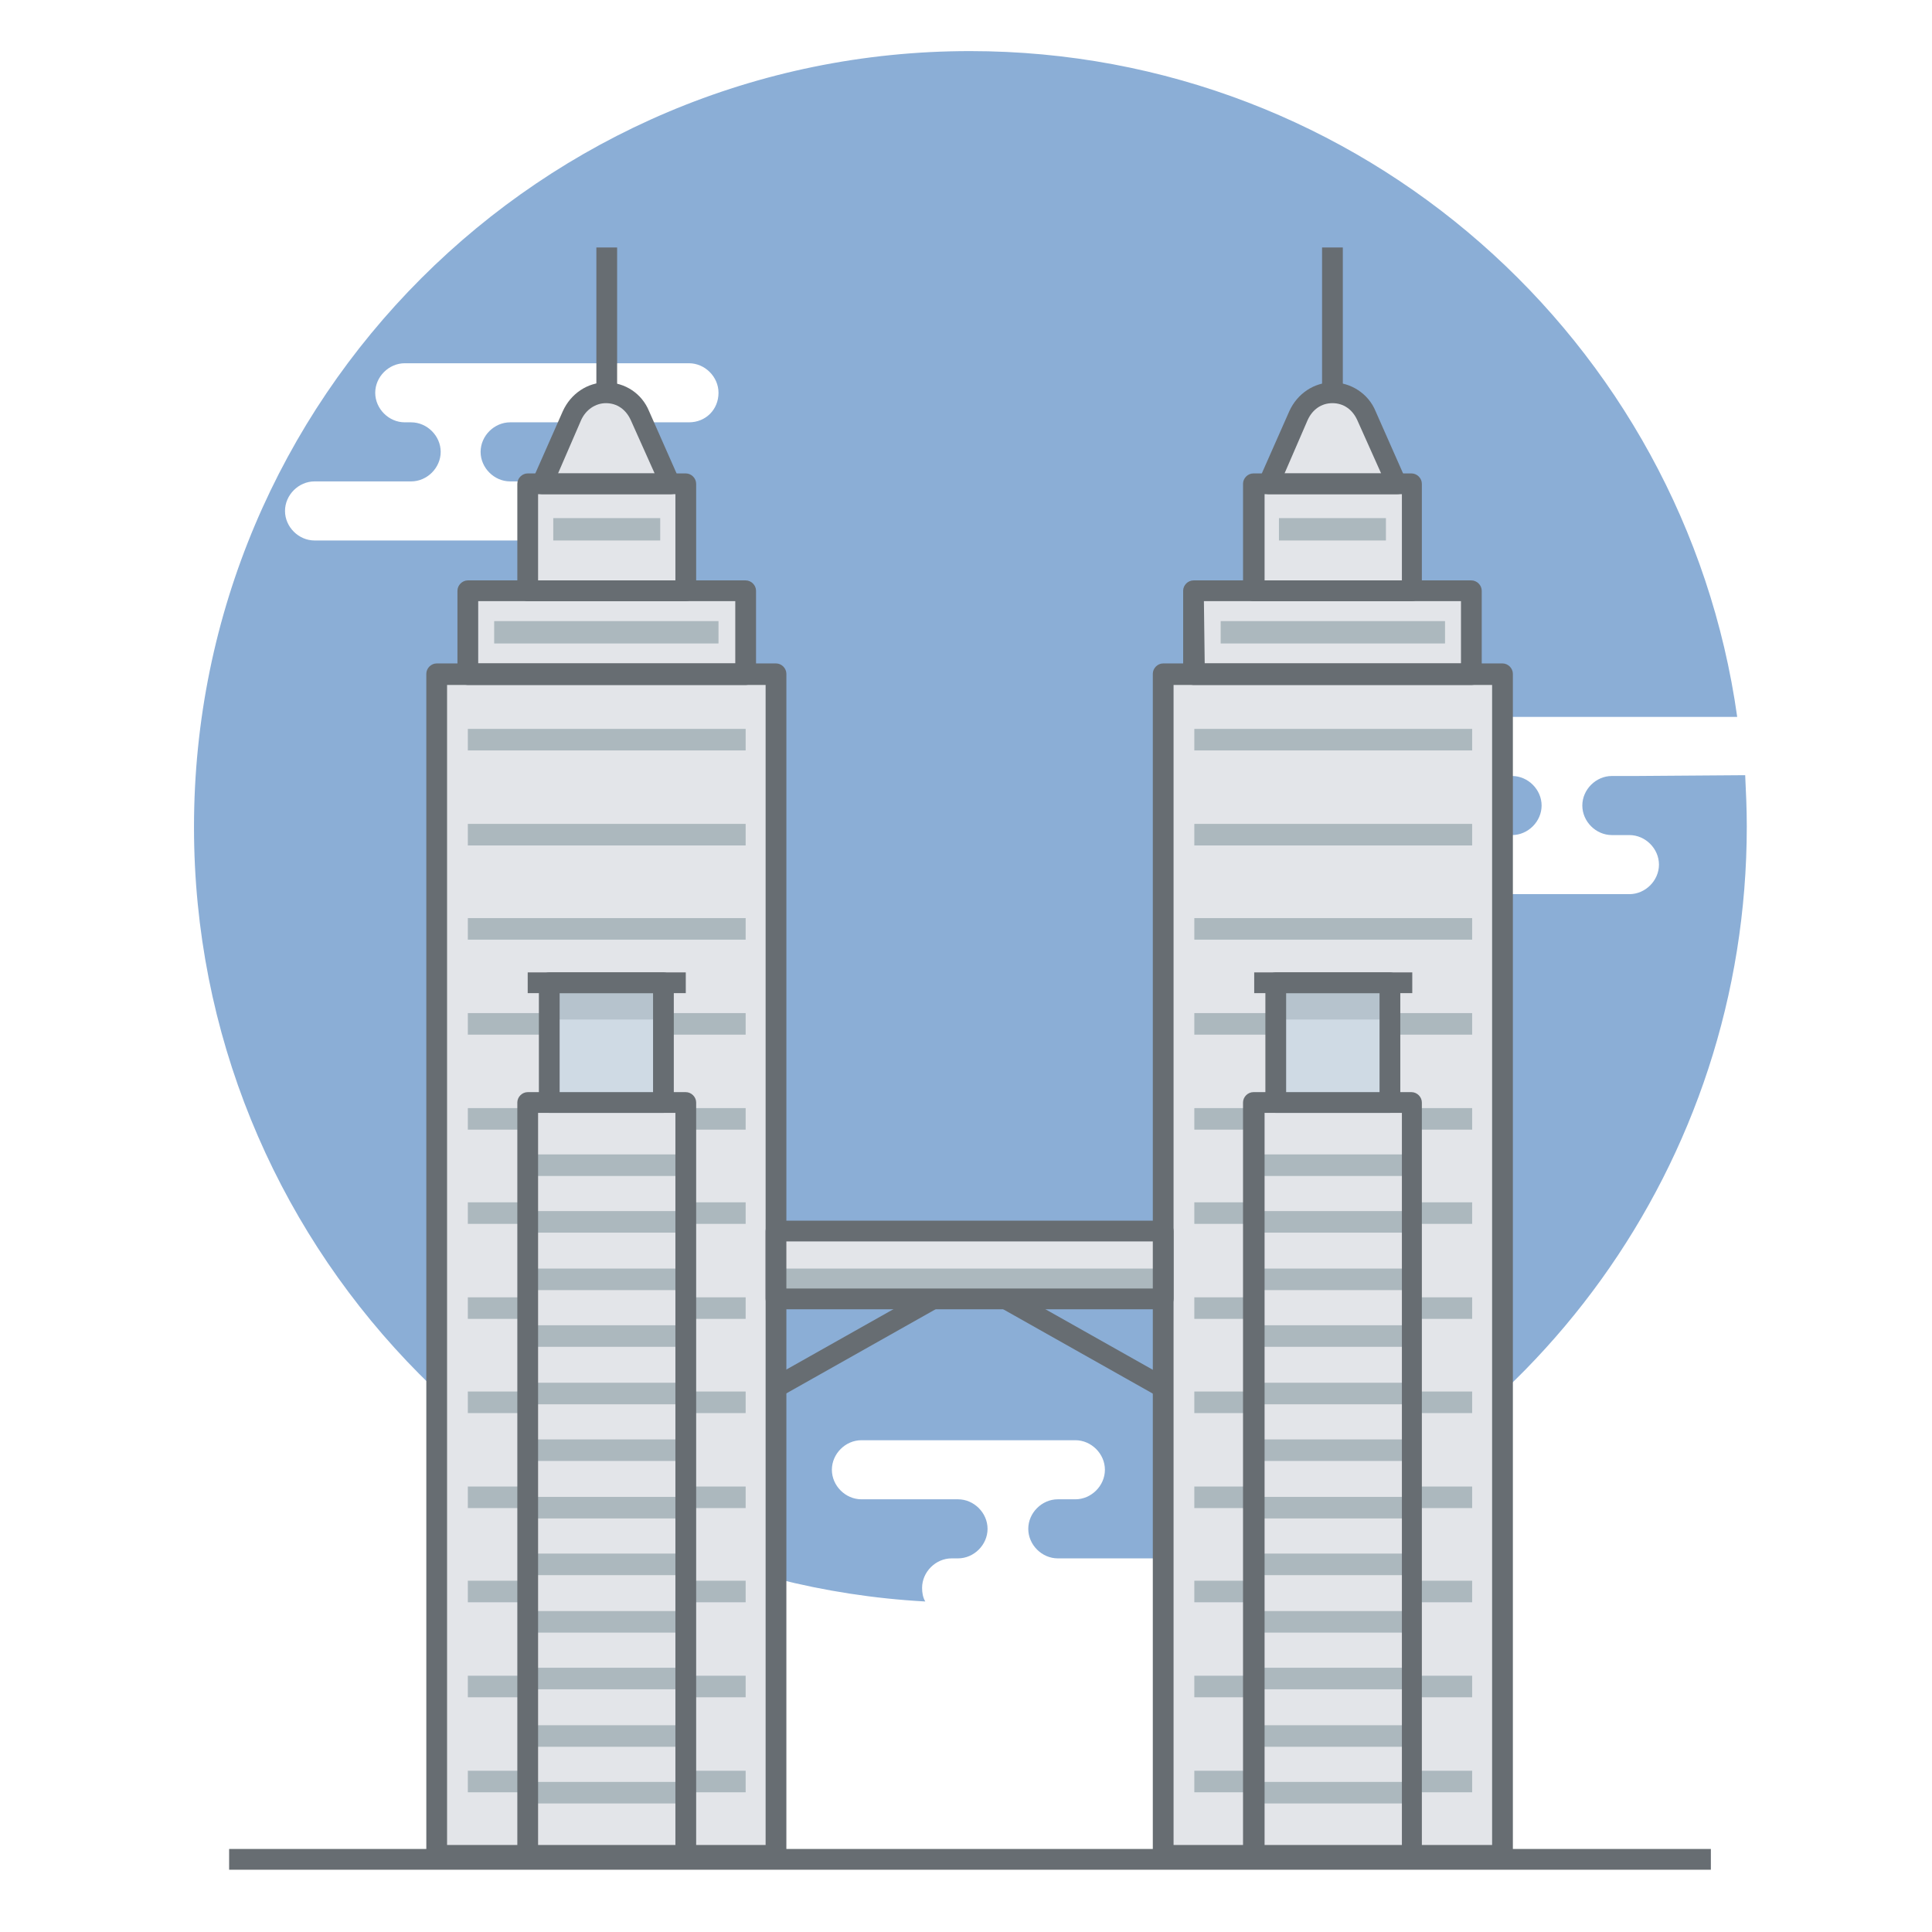 <?xml version="1.0" encoding="utf-8"?>
<!-- Generator: Adobe Illustrator 21.1.0, SVG Export Plug-In . SVG Version: 6.00 Build 0)  -->
<svg version="1.1" id="Layer_1" xmlns="http://www.w3.org/2000/svg" xmlns:xlink="http://www.w3.org/1999/xlink" x="0px" y="0px"
	 viewBox="0 0 242 242" style="enable-background:new 0 0 242 242;" xml:space="preserve">
<style type="text/css">
	.st0{fill:#8BAED6;}
	.st1{fill:#E3E5E9;}
	.st2{fill:#ACB8BE;}
	.st3{fill:#676D72;}
	.st4{fill:#CFDAE4;}
	.st5{fill:#B6C3CD;}
</style>
<path class="st0" d="M204.9,97.2h-3c-2,0-3.7,1.7-3.7,3.7l0,0c0,2,1.7,3.7,3.7,3.7h2.2c2,0,3.7,1.7,3.7,3.7s-1.7,3.7-3.7,3.7h-26.8
	c-2,0-3.7-1.7-3.7-3.7s1.7-3.7,3.7-3.7h1.8h7.9h2.4c2,0,3.7-1.7,3.7-3.7l0,0c0-2-1.7-3.7-3.7-3.7h-0.8c-2,0-3.7-1.7-3.7-3.7
	s1.7-3.7,3.7-3.7h29C211,42.7,170.5,6.4,121.5,6.4c-53.7,0-97.2,43.5-97.2,97.2c0,51.8,40.5,94.2,91.6,97c-0.3-0.5-0.4-1.1-0.4-1.7
	c0-2,1.7-3.7,3.7-3.7h0.8c2,0,3.7-1.7,3.7-3.7s-1.7-3.7-3.7-3.7h-2.4h-7.9h-1.8c-2,0-3.7-1.7-3.7-3.7s1.7-3.7,3.7-3.7h26.8
	c2,0,3.7,1.7,3.7,3.7s-1.7,3.7-3.7,3.7h-2.2c-2,0-3.7,1.7-3.7,3.7s1.7,3.7,3.7,3.7h3H154c37.8-13.3,64.8-49.3,64.8-91.7
	c0-2.2-0.1-4.3-0.2-6.4L204.9,97.2L204.9,97.2z M86.3,52.9H66.9h-3c-2,0-3.7,1.7-3.7,3.7s1.7,3.7,3.7,3.7h2.2c2,0,3.7,1.7,3.7,3.7
	c0,2-1.7,3.7-3.7,3.7H39.4c-2,0-3.7-1.7-3.7-3.7c0-2,1.7-3.7,3.7-3.7h1.8h7.9h2.4c2,0,3.7-1.7,3.7-3.7s-1.7-3.7-3.7-3.7h-0.8
	c-2,0-3.7-1.7-3.7-3.7s1.7-3.7,3.7-3.7h35.6c2,0,3.7,1.7,3.7,3.7C90,51.3,88.4,52.9,86.3,52.9z"/>
<g>
	<g>
		<g>
			<rect x="66.1" y="60.6" class="st1" width="19.8" height="13.4"/>
			<rect x="58.6" y="74" class="st1" width="34.8" height="10.4"/>
			<rect x="54.7" y="84.4" class="st1" width="42.5" height="148"/>
			<g>
				<rect x="58.6" y="91.3" class="st2" width="34.8" height="2.7"/>
				<rect x="58.6" y="103.2" class="st2" width="34.8" height="2.7"/>
				<rect x="58.6" y="115" class="st2" width="34.8" height="2.7"/>
				<rect x="58.6" y="126.9" class="st2" width="34.8" height="2.7"/>
				<rect x="58.6" y="138.8" class="st2" width="34.8" height="2.7"/>
				<rect x="58.6" y="150.6" class="st2" width="34.8" height="2.7"/>
				<rect x="58.6" y="162.5" class="st2" width="34.8" height="2.7"/>
				<rect x="58.6" y="174.3" class="st2" width="34.8" height="2.7"/>
				<rect x="58.6" y="186.2" class="st2" width="34.8" height="2.7"/>
				<rect x="58.6" y="198" class="st2" width="34.8" height="2.7"/>
				<rect x="58.6" y="209.9" class="st2" width="34.8" height="2.7"/>
				<rect x="58.6" y="221.8" class="st2" width="34.8" height="2.7"/>
			</g>
			<rect x="61.9" y="77.8" class="st2" width="28.1" height="2.8"/>
			<rect x="69.3" y="64.9" class="st2" width="13.4" height="2.8"/>
			<path class="st1" d="M80.2,52c-1.7-3.8-6.8-3.8-8.5,0l-3.8,8.6H84L80.2,52z"/>
			<path class="st3" d="M97.2,233.7H54.7c-0.7,0-1.3-0.6-1.3-1.3v-148c0-0.7,0.6-1.3,1.3-1.3h42.5c0.7,0,1.3,0.6,1.3,1.3v148
				C98.5,233.1,98,233.7,97.2,233.7z M56,231.1h39.9V85.8H56V231.1z"/>
			<path class="st3" d="M93.4,85.8H58.6c-0.7,0-1.3-0.6-1.3-1.3V74c0-0.7,0.6-1.3,1.3-1.3h34.8c0.7,0,1.3,0.6,1.3,1.3v10.4
				C94.7,85.2,94.1,85.8,93.4,85.8z M59.9,83.1h32.2v-7.8H59.9V83.1z"/>
			<path class="st3" d="M85.9,75.3H66.1c-0.7,0-1.3-0.6-1.3-1.3V60.6c0-0.7,0.6-1.3,1.3-1.3h19.8c0.7,0,1.3,0.6,1.3,1.3V74
				C87.2,74.7,86.6,75.3,85.9,75.3z M67.4,72.7h17.2V61.9H67.4V72.7z"/>
			<path class="st3" d="M84,61.9H67.9c-0.4,0-0.9-0.2-1.1-0.6c-0.2-0.4-0.3-0.8-0.1-1.2l3.8-8.6c1-2.2,3.1-3.6,5.4-3.6
				c2.4,0,4.5,1.4,5.4,3.6l0,0l3.8,8.6c0.2,0.4,0.1,0.9-0.1,1.2C84.9,61.7,84.5,61.9,84,61.9z M69.9,59.3H82l-3-6.7
				c-0.6-1.3-1.7-2.1-3.1-2.1c-1.3,0-2.5,0.8-3.1,2.1L69.9,59.3z"/>
			<g>
				<rect x="66.1" y="138.1" class="st1" width="19.8" height="94.3"/>
				<g>
					<rect x="66.1" y="144.6" class="st2" width="19.8" height="2.7"/>
					<rect x="66.1" y="151.7" class="st2" width="19.8" height="2.7"/>
					<rect x="66.1" y="158.9" class="st2" width="19.8" height="2.7"/>
					<rect x="66.1" y="166" class="st2" width="19.8" height="2.7"/>
					<rect x="66.1" y="173.2" class="st2" width="19.8" height="2.7"/>
					<rect x="66.1" y="180.3" class="st2" width="19.8" height="2.7"/>
					<rect x="66.1" y="187.5" class="st2" width="19.8" height="2.7"/>
					<rect x="66.1" y="194.6" class="st2" width="19.8" height="2.7"/>
					<rect x="66.1" y="201.8" class="st2" width="19.8" height="2.7"/>
					<rect x="66.1" y="208.9" class="st2" width="19.8" height="2.7"/>
					<rect x="66.1" y="216.1" class="st2" width="19.8" height="2.7"/>
					<rect x="66.1" y="223.2" class="st2" width="19.8" height="2.7"/>
				</g>
				<path class="st3" d="M85.9,233.7H66.1c-0.7,0-1.3-0.6-1.3-1.3v-94.3c0-0.7,0.6-1.3,1.3-1.3h19.8c0.7,0,1.3,0.6,1.3,1.3v94.3
					C87.2,233.1,86.6,233.7,85.9,233.7z M67.4,231.1h17.2v-91.7H67.4V231.1z"/>
				<rect x="68.8" y="123.1" class="st4" width="14.3" height="15"/>
				<rect x="68.8" y="123.1" class="st5" width="14.3" height="4.6"/>
				<path class="st3" d="M83.1,139.4H68.8c-0.7,0-1.3-0.6-1.3-1.3v-15c0-0.7,0.6-1.3,1.3-1.3h14.3c0.7,0,1.3,0.6,1.3,1.3v15
					C84.4,138.8,83.8,139.4,83.1,139.4z M70.1,136.8h11.7v-12.4H70.1V136.8z"/>
				<rect x="66.1" y="121.8" class="st3" width="19.8" height="2.6"/>
			</g>
			<rect x="74.7" y="31" class="st3" width="2.6" height="18.2"/>
		</g>
		<g>
			<rect x="157.1" y="60.6" class="st1" width="19.8" height="13.4"/>
			<rect x="149.6" y="74" class="st1" width="34.8" height="10.4"/>
			<rect x="145.7" y="84.4" class="st1" width="42.5" height="148"/>
			<g>
				<rect x="149.6" y="91.3" class="st2" width="34.8" height="2.7"/>
				<rect x="149.6" y="103.2" class="st2" width="34.8" height="2.7"/>
				<rect x="149.6" y="115" class="st2" width="34.8" height="2.7"/>
				<rect x="149.6" y="126.9" class="st2" width="34.8" height="2.7"/>
				<rect x="149.6" y="138.8" class="st2" width="34.8" height="2.7"/>
				<rect x="149.6" y="150.6" class="st2" width="34.8" height="2.7"/>
				<rect x="149.6" y="162.5" class="st2" width="34.8" height="2.7"/>
				<rect x="149.6" y="174.3" class="st2" width="34.8" height="2.7"/>
				<rect x="149.6" y="186.2" class="st2" width="34.8" height="2.7"/>
				<rect x="149.6" y="198" class="st2" width="34.8" height="2.7"/>
				<rect x="149.6" y="209.9" class="st2" width="34.8" height="2.7"/>
				<rect x="149.6" y="221.8" class="st2" width="34.8" height="2.7"/>
			</g>
			<rect x="152.9" y="77.8" class="st2" width="28.1" height="2.8"/>
			<rect x="160.2" y="64.9" class="st2" width="13.4" height="2.8"/>
			<path class="st1" d="M171.2,52c-1.7-3.8-6.8-3.8-8.5,0l-3.8,8.6H175L171.2,52z"/>
			<path class="st3" d="M188.2,233.7h-42.5c-0.7,0-1.3-0.6-1.3-1.3v-148c0-0.7,0.6-1.3,1.3-1.3h42.5c0.7,0,1.3,0.6,1.3,1.3v148
				C189.5,233.1,188.9,233.7,188.2,233.7z M147,231.1h39.9V85.8H147V231.1z"/>
			<path class="st3" d="M184.3,85.8h-34.8c-0.7,0-1.3-0.6-1.3-1.3V74c0-0.7,0.6-1.3,1.3-1.3h34.8c0.7,0,1.3,0.6,1.3,1.3v10.4
				C185.7,85.2,185.1,85.8,184.3,85.8z M150.9,83.1H183v-7.8h-32.2L150.9,83.1L150.9,83.1z"/>
			<path class="st3" d="M176.8,75.3H157c-0.7,0-1.3-0.6-1.3-1.3V60.6c0-0.7,0.6-1.3,1.3-1.3h19.8c0.7,0,1.3,0.6,1.3,1.3V74
				C178.1,74.7,177.6,75.3,176.8,75.3z M158.4,72.7h17.2V61.9h-17.2V72.7z"/>
			<path class="st3" d="M175,61.9h-16.1c-0.4,0-0.9-0.2-1.1-0.6c-0.2-0.4-0.3-0.8-0.1-1.2l3.8-8.6c1-2.2,3.1-3.6,5.4-3.6
				s4.5,1.4,5.4,3.6l0,0l3.8,8.6c0.2,0.4,0.1,0.9-0.1,1.2C175.9,61.7,175.5,61.9,175,61.9z M160.9,59.3H173l-3-6.7
				c-0.6-1.3-1.7-2.1-3.1-2.1s-2.5,0.8-3.1,2.1L160.9,59.3z"/>
			<g>
				<rect x="157.1" y="138.1" class="st1" width="19.8" height="94.3"/>
				<g>
					<rect x="157.1" y="144.6" class="st2" width="19.8" height="2.7"/>
					<rect x="157.1" y="151.7" class="st2" width="19.8" height="2.7"/>
					<rect x="157.1" y="158.9" class="st2" width="19.8" height="2.7"/>
					<rect x="157.1" y="166" class="st2" width="19.8" height="2.7"/>
					<rect x="157.1" y="173.2" class="st2" width="19.8" height="2.7"/>
					<rect x="157.1" y="180.3" class="st2" width="19.8" height="2.7"/>
					<rect x="157.1" y="187.5" class="st2" width="19.8" height="2.7"/>
					<rect x="157.1" y="194.6" class="st2" width="19.8" height="2.7"/>
					<rect x="157.1" y="201.8" class="st2" width="19.8" height="2.7"/>
					<rect x="157.1" y="208.9" class="st2" width="19.8" height="2.7"/>
					<rect x="157.1" y="216.1" class="st2" width="19.8" height="2.7"/>
					<rect x="157.1" y="223.2" class="st2" width="19.8" height="2.7"/>
				</g>
				<path class="st3" d="M176.8,233.7H157c-0.7,0-1.3-0.6-1.3-1.3v-94.3c0-0.7,0.6-1.3,1.3-1.3h19.8c0.7,0,1.3,0.6,1.3,1.3v94.3
					C178.1,233.1,177.6,233.7,176.8,233.7z M158.4,231.1h17.2v-91.7h-17.2V231.1z"/>
				<rect x="159.8" y="123.1" class="st4" width="14.3" height="15"/>
				<rect x="159.8" y="123.1" class="st5" width="14.3" height="4.6"/>
				<path class="st3" d="M174.1,139.4h-14.3c-0.7,0-1.3-0.6-1.3-1.3v-15c0-0.7,0.6-1.3,1.3-1.3h14.3c0.7,0,1.3,0.6,1.3,1.3v15
					C175.4,138.8,174.8,139.4,174.1,139.4z M161.1,136.8h11.7v-12.4h-11.7V136.8z"/>
				<rect x="157.1" y="121.8" class="st3" width="19.8" height="2.6"/>
			</g>
			<rect x="165.6" y="31" class="st3" width="2.6" height="18.2"/>
		</g>
	</g>
	<rect x="97.2" y="154.2" class="st1" width="48.5" height="8.5"/>
	<rect x="97.2" y="158.9" class="st2" width="48.5" height="3.8"/>
	<path class="st3" d="M145.7,164H97.2c-0.7,0-1.3-0.6-1.3-1.3v-8.5c0-0.7,0.6-1.3,1.3-1.3h48.5c0.7,0,1.3,0.6,1.3,1.3v8.5
		C147,163.4,146.4,164,145.7,164z M98.5,161.4h45.9v-5.9H98.5V161.4z"/>
	<g>
		
			<rect x="134.5" y="157" transform="matrix(0.491 -0.871 0.871 0.491 -77.472 203.865)" class="st3" width="2.6" height="22.6"/>
		
			<rect x="95.8" y="166.9" transform="matrix(0.871 -0.491 0.491 0.871 -68.825 74.306)" class="st3" width="22.6" height="2.6"/>
	</g>
</g>
<rect x="28.7" y="231.6" class="st3" width="185.6" height="2.6"/>
</svg>
